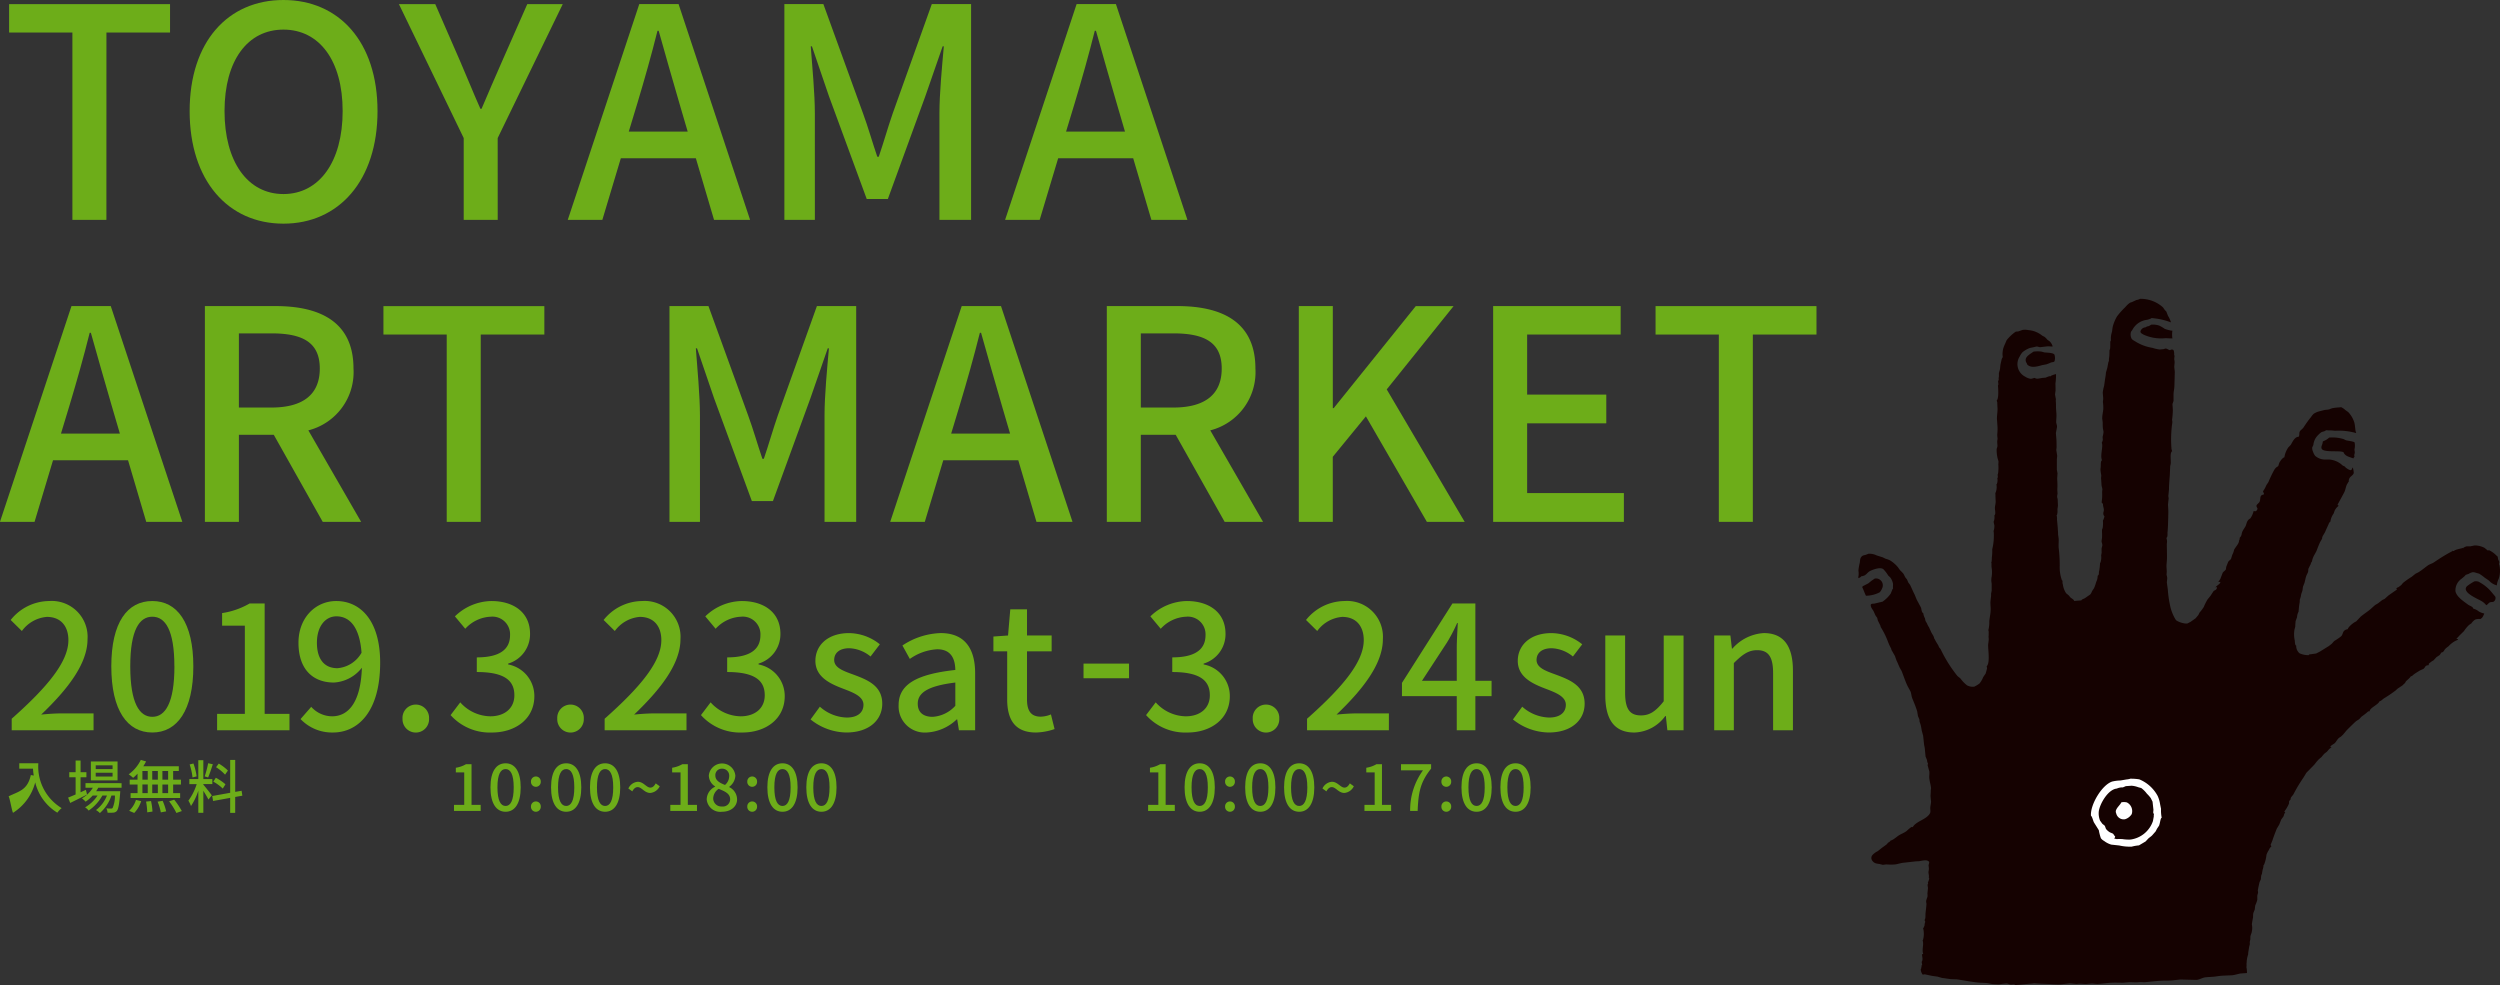 <svg xmlns="http://www.w3.org/2000/svg" viewBox="0 0 327.89 129.194">
  <rect x="0" y="0" width="327.89" height="129.194" fill="#333333" stroke="none"/>
  <defs>
    <style>
      .cls-1 {
        fill: #6dad19;
      }

      .cls-2 {
        fill: #150201;
      }

      .cls-3 {
        fill: #fff;
      }
    </style>
  </defs>
  <g id="グループ化_826" data-name="グループ化 826" transform="translate(-28 -82.806)">
    <g id="グループ化_683" data-name="グループ化 683" transform="translate(28 82.806)">
      <g id="グループ化_678" data-name="グループ化 678" transform="translate(1.4 78.828)">
        <path id="パス_1574" data-name="パス 1574" class="cls-1" d="M220.107,1864.253H209.371v-1.514c4.9-4.339,7.436-7.572,7.436-10.306,0-1.808-.972-3.051-2.825-3.051a4.512,4.512,0,0,0-3.277,1.853l-1.469-1.447a6.527,6.527,0,0,1,5.063-2.486,4.7,4.7,0,0,1,5.017,4.995c0,3.209-2.554,6.532-6.08,9.9.859-.09,1.9-.158,2.712-.158h4.158Z" transform="translate(-209.236 -1847.302)"/>
        <path id="パス_1575" data-name="パス 1575" class="cls-1" d="M289.523,1855.868c0-5.763,2.1-8.566,5.379-8.566,3.254,0,5.379,2.825,5.379,8.566,0,5.786-2.125,8.679-5.379,8.679C291.625,1864.547,289.523,1861.654,289.523,1855.868Zm8.272,0c0-4.769-1.2-6.509-2.893-6.509s-2.893,1.74-2.893,6.509c0,4.814,1.2,6.622,2.893,6.622S297.8,1860.682,297.8,1855.868Z" transform="translate(-276.324 -1847.302)"/>
        <path id="パス_1576" data-name="パス 1576" class="cls-1" d="M383.427,1865.862h-9.492v-2.147h3.639v-11.572H374.59v-1.65a10.216,10.216,0,0,0,3.616-1.266h1.966v14.487h3.254Z" transform="translate(-346.86 -1848.911)"/>
        <path id="パス_1577" data-name="パス 1577" class="cls-1" d="M440.5,1861.179a3.708,3.708,0,0,0,2.735,1.243c2.011,0,3.752-1.627,3.91-6.373a5,5,0,0,1-3.661,1.944c-2.78,0-4.656-1.74-4.656-5.221,0-3.3,2.26-5.469,4.95-5.469,3.187,0,5.763,2.577,5.763,8.068,0,6.554-2.983,9.176-6.193,9.176a5.709,5.709,0,0,1-4.249-1.763Zm6.6-7.1c-.249-3.277-1.492-4.769-3.3-4.769-1.424,0-2.554,1.288-2.554,3.458,0,2.125.949,3.345,2.69,3.345A3.99,3.99,0,0,0,447.1,1854.082Z" transform="translate(-401.081 -1847.302)"/>
        <path id="パス_1578" data-name="パス 1578" class="cls-1" d="M521.86,1931.782a1.744,1.744,0,1,1,3.481,0,1.742,1.742,0,1,1-3.481,0Z" transform="translate(-470.467 -1916.346)"/>
        <path id="パス_1579" data-name="パス 1579" class="cls-1" d="M560.216,1862.264l1.266-1.673a5.376,5.376,0,0,0,3.933,1.831c1.876,0,3.164-1.04,3.164-2.757,0-1.853-1.175-3.051-4.927-3.051v-1.921c3.277,0,4.362-1.243,4.362-2.916a2.317,2.317,0,0,0-2.554-2.418,4.778,4.778,0,0,0-3.322,1.582l-1.356-1.627a7.012,7.012,0,0,1,4.769-2.011c2.983,0,5.085,1.537,5.085,4.294a4.021,4.021,0,0,1-2.87,3.91v.113a4.212,4.212,0,0,1,3.435,4.159c0,3.006-2.509,4.769-5.56,4.769A6.9,6.9,0,0,1,560.216,1862.264Z" transform="translate(-502.517 -1847.302)"/>
        <path id="パス_1580" data-name="パス 1580" class="cls-1" d="M645.315,1931.782a1.744,1.744,0,1,1,3.481,0,1.742,1.742,0,1,1-3.481,0Z" transform="translate(-573.627 -1916.346)"/>
        <path id="パス_1581" data-name="パス 1581" class="cls-1" d="M693.167,1864.253H682.431v-1.514c4.9-4.339,7.436-7.572,7.436-10.306,0-1.808-.972-3.051-2.825-3.051a4.512,4.512,0,0,0-3.277,1.853l-1.469-1.447a6.527,6.527,0,0,1,5.063-2.486,4.7,4.7,0,0,1,5.017,4.995c0,3.209-2.554,6.532-6.08,9.9.859-.09,1.9-.158,2.712-.158h4.159Z" transform="translate(-604.528 -1847.302)"/>
        <path id="パス_1582" data-name="パス 1582" class="cls-1" d="M759.971,1862.264l1.266-1.673a5.376,5.376,0,0,0,3.933,1.831c1.876,0,3.164-1.04,3.164-2.757,0-1.853-1.175-3.051-4.927-3.051v-1.921c3.277,0,4.362-1.243,4.362-2.916a2.317,2.317,0,0,0-2.554-2.418,4.778,4.778,0,0,0-3.322,1.582l-1.356-1.627a7.011,7.011,0,0,1,4.769-2.011c2.983,0,5.085,1.537,5.085,4.294a4.021,4.021,0,0,1-2.87,3.91v.113a4.212,4.212,0,0,1,3.435,4.159c0,3.006-2.509,4.769-5.56,4.769A6.9,6.9,0,0,1,759.971,1862.264Z" transform="translate(-669.434 -1847.302)"/>
        <path id="パス_1583" data-name="パス 1583" class="cls-1" d="M847.407,1884.2l1.22-1.672a5.509,5.509,0,0,0,3.526,1.424c1.492,0,2.192-.723,2.192-1.673,0-1.13-1.4-1.627-2.757-2.147-1.65-.633-3.548-1.514-3.548-3.616,0-2.079,1.672-3.639,4.407-3.639a6.544,6.544,0,0,1,4.046,1.469l-1.22,1.6a4.652,4.652,0,0,0-2.78-1.085c-1.356,0-1.989.678-1.989,1.537,0,1.062,1.288,1.469,2.644,1.966,1.74.656,3.661,1.424,3.661,3.775,0,2.079-1.65,3.774-4.724,3.774A7.645,7.645,0,0,1,847.407,1884.2Z" transform="translate(-742.496 -1868.669)"/>
        <path id="パス_1584" data-name="パス 1584" class="cls-1" d="M917.659,1882.321c0-2.667,2.26-4.046,7.436-4.611-.023-1.447-.543-2.712-2.373-2.712a6.835,6.835,0,0,0-3.593,1.266l-.972-1.763a9.52,9.52,0,0,1,5.018-1.627c3.1,0,4.52,1.966,4.52,5.266v7.481h-2.125l-.226-1.424h-.068a6.179,6.179,0,0,1-3.955,1.718A3.434,3.434,0,0,1,917.659,1882.321Zm7.436.09v-3.051c-3.684.452-4.927,1.379-4.927,2.78,0,1.221.836,1.718,1.944,1.718A4.383,4.383,0,0,0,925.095,1882.411Z" transform="translate(-801.199 -1868.669)"/>
        <path id="パス_1585" data-name="パス 1585" class="cls-1" d="M995.08,1865.7v-6.283h-1.808v-1.944l1.921-.136.294-3.435h2.192v3.435h3.232v2.079h-3.232v6.306c0,1.492.52,2.26,1.808,2.26a3.7,3.7,0,0,0,1.333-.294l.475,1.921a7.959,7.959,0,0,1-2.441.452C996.052,1870.061,995.08,1868.321,995.08,1865.7Z" transform="translate(-864.382 -1852.816)"/>
        <path id="パス_1586" data-name="パス 1586" class="cls-1" d="M1071.144,1899.149h-5.967v-1.921h5.967Z" transform="translate(-924.466 -1889.021)"/>
        <path id="パス_1587" data-name="パス 1587" class="cls-1" d="M1115.081,1862.264l1.266-1.673a5.376,5.376,0,0,0,3.933,1.831c1.876,0,3.164-1.04,3.164-2.757,0-1.853-1.175-3.051-4.927-3.051v-1.921c3.277,0,4.362-1.243,4.362-2.916a2.317,2.317,0,0,0-2.554-2.418,4.778,4.778,0,0,0-3.322,1.582l-1.356-1.627a7.011,7.011,0,0,1,4.769-2.011c2.983,0,5.085,1.537,5.085,4.294a4.021,4.021,0,0,1-2.87,3.91v.113a4.212,4.212,0,0,1,3.435,4.159c0,3.006-2.509,4.769-5.56,4.769A6.9,6.9,0,0,1,1115.081,1862.264Z" transform="translate(-966.167 -1847.302)"/>
        <path id="パス_1588" data-name="パス 1588" class="cls-1" d="M1200.18,1931.782a1.744,1.744,0,1,1,3.481,0,1.742,1.742,0,1,1-3.481,0Z" transform="translate(-1037.276 -1916.346)"/>
        <path id="パス_1589" data-name="パス 1589" class="cls-1" d="M1253.531,1864.253H1242.8v-1.514c4.9-4.339,7.436-7.572,7.436-10.306,0-1.808-.972-3.051-2.825-3.051a4.512,4.512,0,0,0-3.277,1.853l-1.469-1.447a6.528,6.528,0,0,1,5.063-2.486,4.7,4.7,0,0,1,5.017,4.995c0,3.209-2.554,6.532-6.08,9.9.859-.09,1.9-.158,2.712-.158h4.158Z" transform="translate(-1072.772 -1847.302)"/>
        <path id="パス_1590" data-name="パス 1590" class="cls-1" d="M1328.863,1859.375h2.125v2.011h-2.125v4.475h-2.441v-4.475h-7.187v-1.74l6.622-10.419h3.006Zm-7.006,0h4.566v-4.362c0-.9.09-2.305.135-3.209h-.09a21.2,21.2,0,0,1-1.333,2.554Z" transform="translate(-1136.759 -1848.911)"/>
        <path id="パス_1591" data-name="パス 1591" class="cls-1" d="M1407.771,1884.2l1.22-1.672a5.51,5.51,0,0,0,3.526,1.424c1.492,0,2.192-.723,2.192-1.673,0-1.13-1.4-1.627-2.757-2.147-1.65-.633-3.548-1.514-3.548-3.616,0-2.079,1.672-3.639,4.407-3.639a6.545,6.545,0,0,1,4.046,1.469l-1.22,1.6a4.653,4.653,0,0,0-2.78-1.085c-1.356,0-1.989.678-1.989,1.537,0,1.062,1.288,1.469,2.644,1.966,1.74.656,3.662,1.424,3.662,3.775,0,2.079-1.65,3.774-4.724,3.774A7.646,7.646,0,0,1,1407.771,1884.2Z" transform="translate(-1210.74 -1868.669)"/>
        <path id="パス_1592" data-name="パス 1592" class="cls-1" d="M1481.459,1882.618v-7.82h2.6v7.5c0,2.147.61,2.983,2.079,2.983,1.153,0,1.944-.543,2.983-1.853V1874.8h2.6v12.431H1489.6l-.2-1.876h-.068a5.212,5.212,0,0,1-4.068,2.17C1482.612,1887.523,1481.459,1885.782,1481.459,1882.618Z" transform="translate(-1272.315 -1870.278)"/>
        <path id="パス_1593" data-name="パス 1593" class="cls-1" d="M1570.923,1885.62h-2.576V1873.19h2.124l.2,1.718h.068a5.922,5.922,0,0,1,4.113-2.034c2.644,0,3.82,1.763,3.82,4.927v7.82h-2.6v-7.5c0-2.147-.633-3.006-2.1-3.006-1.153,0-1.944.588-3.051,1.695Z" transform="translate(-1344.919 -1868.669)"/>
      </g>
      <g id="グループ化_679" data-name="グループ化 679" transform="translate(59.547 100.111)">
        <path id="パス_1594" data-name="パス 1594" class="cls-1" d="M566.441,1983.607h-3.5v-.791h1.341v-4.264h-1.1v-.608a3.772,3.772,0,0,0,1.333-.466h.725v5.338h1.2Z" transform="translate(-562.943 -1977.36)"/>
        <path id="パス_1595" data-name="パス 1595" class="cls-1" d="M592.027,1979.924c0-2.124.774-3.157,1.982-3.157s1.982,1.041,1.982,3.157c0,2.132-.783,3.2-1.982,3.2S592.027,1982.056,592.027,1979.924Zm3.048,0c0-1.757-.441-2.4-1.066-2.4s-1.066.641-1.066,2.4c0,1.774.441,2.44,1.066,2.44S595.075,1981.7,595.075,1979.924Z" transform="translate(-587.246 -1976.767)"/>
        <path id="パス_1596" data-name="パス 1596" class="cls-1" d="M624.353,1987.989a.643.643,0,1,1,1.283,0,.642.642,0,1,1-1.283,0Zm0,3.273a.643.643,0,1,1,1.283,0,.642.642,0,1,1-1.283,0Z" transform="translate(-614.258 -1985.573)"/>
        <path id="パス_1597" data-name="パス 1597" class="cls-1" d="M640.365,1979.924c0-2.124.774-3.157,1.982-3.157s1.982,1.041,1.982,3.157c0,2.132-.783,3.2-1.982,3.2S640.365,1982.056,640.365,1979.924Zm3.048,0c0-1.757-.441-2.4-1.066-2.4s-1.066.641-1.066,2.4c0,1.774.442,2.44,1.066,2.44S643.413,1981.7,643.413,1979.924Z" transform="translate(-627.637 -1976.767)"/>
        <path id="パス_1598" data-name="パス 1598" class="cls-1" d="M671.424,1979.924c0-2.124.774-3.157,1.982-3.157s1.983,1.041,1.983,3.157c0,2.132-.783,3.2-1.983,3.2S671.424,1982.056,671.424,1979.924Zm3.048,0c0-1.757-.442-2.4-1.066-2.4s-1.066.641-1.066,2.4c0,1.774.441,2.44,1.066,2.44S674.472,1981.7,674.472,1979.924Z" transform="translate(-653.591 -1976.767)"/>
        <path id="パス_1599" data-name="パス 1599" class="cls-1" d="M703.251,1992.21c-.267,0-.5.175-.708.558l-.516-.375a1.49,1.49,0,0,1,1.241-.883c.75,0,1.125.766,1.649.766.267,0,.491-.175.7-.558l.525.383a1.534,1.534,0,0,1-1.241.875C704.142,1992.976,703.775,1992.21,703.251,1992.21Z" transform="translate(-679.162 -1989.087)"/>
        <path id="パス_1600" data-name="パス 1600" class="cls-1" d="M739.016,1983.607h-3.5v-.791h1.341v-4.264h-1.1v-.608a3.773,3.773,0,0,0,1.333-.466h.724v5.338h1.2Z" transform="translate(-707.148 -1977.36)"/>
        <path id="パス_1601" data-name="パス 1601" class="cls-1" d="M764.551,1981.574a1.877,1.877,0,0,1,1.1-1.649v-.042a1.732,1.732,0,0,1-.824-1.432,1.747,1.747,0,0,1,3.481.042,1.9,1.9,0,0,1-.808,1.441v.042a1.8,1.8,0,0,1,1.033,1.624c0,.908-.8,1.608-1.982,1.608A1.785,1.785,0,0,1,764.551,1981.574Zm3.073,0c0-.749-.674-1.033-1.507-1.374a1.563,1.563,0,0,0-.716,1.283,1.073,1.073,0,0,0,1.166,1.033A.948.948,0,0,0,767.624,1981.574Zm-.125-3.023a.91.91,0,0,0-.941-.991.84.84,0,0,0-.875.891c0,.666.583.974,1.266,1.241A1.551,1.551,0,0,0,767.5,1978.551Z" transform="translate(-731.408 -1976.852)"/>
        <path id="パス_1602" data-name="パス 1602" class="cls-1" d="M796.928,1987.989a.643.643,0,1,1,1.283,0,.642.642,0,1,1-1.283,0Zm0,3.273a.643.643,0,1,1,1.283,0,.642.642,0,1,1-1.283,0Z" transform="translate(-758.463 -1985.573)"/>
        <path id="パス_1603" data-name="パス 1603" class="cls-1" d="M812.939,1979.924c0-2.124.774-3.157,1.982-3.157s1.982,1.041,1.982,3.157c0,2.132-.783,3.2-1.982,3.2S812.939,1982.056,812.939,1979.924Zm3.048,0c0-1.757-.441-2.4-1.066-2.4s-1.066.641-1.066,2.4c0,1.774.441,2.44,1.066,2.44S815.987,1981.7,815.987,1979.924Z" transform="translate(-771.841 -1976.767)"/>
        <path id="パス_1604" data-name="パス 1604" class="cls-1" d="M844,1979.924c0-2.124.774-3.157,1.982-3.157s1.982,1.041,1.982,3.157c0,2.132-.783,3.2-1.982,3.2S844,1982.056,844,1979.924Zm3.048,0c0-1.757-.441-2.4-1.066-2.4s-1.066.641-1.066,2.4c0,1.774.442,2.44,1.066,2.44S847.046,1981.7,847.046,1979.924Z" transform="translate(-797.795 -1976.767)"/>
      </g>
      <g id="グループ化_680" data-name="グループ化 680" transform="translate(1.123 99.665)">
        <path id="パス_1605" data-name="パス 1605" class="cls-1" d="M208.957,1977.436v-.712h2.5a6.367,6.367,0,0,0,3.059,5.884,3.566,3.566,0,0,0-.568.6,6.424,6.424,0,0,1-2.9-3.975,6.678,6.678,0,0,1-2.908,3.99c-.136-.144-.442-2.054-.588-2.153,1.252-.647,2.48-.747,2.919-2.8l.386.068a8.358,8.358,0,0,1-.1-.9Z" transform="translate(-207.552 -1976.285)"/>
        <path id="パス_1606" data-name="パス 1606" class="cls-1" d="M257.552,1978.982c-.757.386-1.575.795-2.211,1.1l-.273-.7c.273-.106.613-.25.984-.409v-2.257h-.833v-.666h.833v-1.529h.651v1.529h.765v.666H256.7v1.969c.227-.106.462-.212.7-.318Zm4.528-1.492v.6h-3.059a3.479,3.479,0,0,1-.28.454h3.165s-.008.174-.015.265c-.121,1.515-.235,2.1-.439,2.332a.659.659,0,0,1-.454.212,5.945,5.945,0,0,1-.757.007,1.4,1.4,0,0,0-.159-.568,5.082,5.082,0,0,0,.591.03c.113,0,.174-.007.235-.083a3.942,3.942,0,0,0,.3-1.628h-.454a5.235,5.235,0,0,1-1.522,2.3,2.264,2.264,0,0,0-.507-.394,4.392,4.392,0,0,0,1.439-1.908h-.6a5.821,5.821,0,0,1-1.8,1.976,1.955,1.955,0,0,0-.469-.424,4.9,4.9,0,0,0,1.635-1.552h-.636a5.141,5.141,0,0,1-.931.81,3.8,3.8,0,0,0-.477-.439,4.067,4.067,0,0,0,1.431-1.393h-.969v-.6Zm-4.028-2.847h3.5v2.484h-3.5Zm.636,1H260.9v-.492h-2.211Zm0,.977H260.9v-.5h-2.211Z" transform="translate(-247.258 -1974.438)"/>
        <path id="パス_1607" data-name="パス 1607" class="cls-1" d="M303.516,1976.643h1.03v-.78a6.331,6.331,0,0,1-.575.545,4.609,4.609,0,0,0-.583-.462,5.085,5.085,0,0,0,1.59-1.893l.689.2a5.306,5.306,0,0,1-.363.636h4.657v.621h-.742v1.136h1.022v.636h-1.022v1.135h.916v.636h-6.5v-.636h.916v-1.135h-1.03Zm-.068,4.089a3.38,3.38,0,0,0,.894-1.431l.681.166a3.984,3.984,0,0,1-.909,1.545Zm2.438-5.225h-.7v1.136h.7Zm0,1.772h-.7v1.135h.7Zm.432,2.173a8.393,8.393,0,0,1,.189,1.378l-.689.1a8.381,8.381,0,0,0-.152-1.408Zm.159-3.945v1.136h.734v-1.136Zm.734,2.908v-1.135h-.734v1.135Zm.629,1.007a7.032,7.032,0,0,1,.462,1.379l-.7.136a7.4,7.4,0,0,0-.424-1.408Zm-.03-2.779h.749v-1.136h-.749Zm0,1.772h.749v-1.135h-.749Zm1.544.856a9.492,9.492,0,0,1,1,1.492l-.712.25a9.456,9.456,0,0,0-.954-1.53Z" transform="translate(-287.632 -1974.053)"/>
        <path id="パス_1608" data-name="パス 1608" class="cls-1" d="M354.16,1977.264h-1.181v.083c.227.242.954,1.166,1.113,1.393l-.447.552c-.129-.272-.417-.749-.666-1.151v2.893h-.659v-2.9a7.863,7.863,0,0,1-.962,2.007,3.777,3.777,0,0,0-.34-.7,7.482,7.482,0,0,0,1.09-2.173h-.962v-.659h1.174v-2.476h.659v2.476h1.181Zm-2.6-.871a7.851,7.851,0,0,0-.379-1.7l.5-.129a7.821,7.821,0,0,1,.416,1.689Zm2.665-1.727c-.2.591-.424,1.3-.621,1.727l-.447-.137a13.355,13.355,0,0,0,.454-1.726Zm3.771,3.475.1.644-.939.167v2.09h-.659v-1.969l-2.241.409-.113-.651,2.355-.424V1974.1h.659v4.187Zm-2.469-.288a5.8,5.8,0,0,0-1.242-.909l.333-.507a6.55,6.55,0,0,1,1.264.856Zm.3-1.825a5.482,5.482,0,0,0-1.181-.977l.356-.477a6.109,6.109,0,0,1,1.2.916Z" transform="translate(-327.433 -1974.092)"/>
      </g>
      <g id="グループ化_681" data-name="グループ化 681" transform="translate(150.584 100.111)">
        <path id="パス_1609" data-name="パス 1609" class="cls-1" d="M1120.221,1983.607h-3.5v-.791h1.341v-4.264h-1.1v-.608a3.772,3.772,0,0,0,1.333-.466h.725v5.338h1.2Z" transform="translate(-1116.723 -1977.36)"/>
        <path id="パス_1610" data-name="パス 1610" class="cls-1" d="M1145.807,1979.924c0-2.124.775-3.157,1.982-3.157s1.982,1.041,1.982,3.157c0,2.132-.783,3.2-1.982,3.2S1145.807,1982.056,1145.807,1979.924Zm3.048,0c0-1.757-.442-2.4-1.066-2.4s-1.066.641-1.066,2.4c0,1.774.441,2.44,1.066,2.44S1148.855,1981.7,1148.855,1979.924Z" transform="translate(-1141.026 -1976.767)"/>
        <path id="パス_1611" data-name="パス 1611" class="cls-1" d="M1178.131,1987.989a.643.643,0,1,1,1.283,0,.642.642,0,1,1-1.283,0Zm0,3.273a.643.643,0,1,1,1.283,0,.642.642,0,1,1-1.283,0Z" transform="translate(-1168.036 -1985.573)"/>
        <path id="パス_1612" data-name="パス 1612" class="cls-1" d="M1194.144,1979.924c0-2.124.774-3.157,1.982-3.157s1.982,1.041,1.982,3.157c0,2.132-.783,3.2-1.982,3.2S1194.144,1982.056,1194.144,1979.924Zm3.048,0c0-1.757-.442-2.4-1.066-2.4s-1.066.641-1.066,2.4c0,1.774.441,2.44,1.066,2.44S1197.192,1981.7,1197.192,1979.924Z" transform="translate(-1181.417 -1976.767)"/>
        <path id="パス_1613" data-name="パス 1613" class="cls-1" d="M1225.2,1979.924c0-2.124.775-3.157,1.982-3.157s1.982,1.041,1.982,3.157c0,2.132-.783,3.2-1.982,3.2S1225.2,1982.056,1225.2,1979.924Zm3.048,0c0-1.757-.441-2.4-1.066-2.4s-1.066.641-1.066,2.4c0,1.774.442,2.44,1.066,2.44S1228.251,1981.7,1228.251,1979.924Z" transform="translate(-1207.37 -1976.767)"/>
        <path id="パス_1614" data-name="パス 1614" class="cls-1" d="M1257.03,1992.21c-.267,0-.5.175-.708.558l-.517-.375a1.49,1.49,0,0,1,1.241-.883c.75,0,1.125.766,1.649.766.266,0,.492-.175.7-.558l.525.383a1.534,1.534,0,0,1-1.241.875C1257.921,1992.976,1257.554,1992.21,1257.03,1992.21Z" transform="translate(-1232.941 -1989.087)"/>
        <path id="パス_1615" data-name="パス 1615" class="cls-1" d="M1292.8,1983.607h-3.5v-.791h1.341v-4.264h-1.1v-.608a3.77,3.77,0,0,0,1.332-.466h.724v5.338h1.2Z" transform="translate(-1260.927 -1977.36)"/>
        <path id="パス_1616" data-name="パス 1616" class="cls-1" d="M1319.679,1983.607a8.85,8.85,0,0,1,1.682-5.322h-2.882v-.808h3.948v.583c-1.441,1.8-1.665,3.148-1.766,5.547Z" transform="translate(-1285.313 -1977.36)"/>
        <path id="パス_1617" data-name="パス 1617" class="cls-1" d="M1350.707,1987.989a.643.643,0,1,1,1.283,0,.642.642,0,1,1-1.283,0Zm0,3.273a.643.643,0,1,1,1.283,0,.642.642,0,1,1-1.283,0Z" transform="translate(-1312.242 -1985.573)"/>
        <path id="パス_1618" data-name="パス 1618" class="cls-1" d="M1366.717,1979.924c0-2.124.775-3.157,1.982-3.157s1.982,1.041,1.982,3.157c0,2.132-.783,3.2-1.982,3.2S1366.717,1982.056,1366.717,1979.924Zm3.048,0c0-1.757-.442-2.4-1.066-2.4s-1.066.641-1.066,2.4c0,1.774.442,2.44,1.066,2.44S1369.765,1981.7,1369.765,1979.924Z" transform="translate(-1325.62 -1976.767)"/>
        <path id="パス_1619" data-name="パス 1619" class="cls-1" d="M1397.777,1979.924c0-2.124.775-3.157,1.982-3.157s1.982,1.041,1.982,3.157c0,2.132-.783,3.2-1.982,3.2S1397.777,1982.056,1397.777,1979.924Zm3.048,0c0-1.757-.441-2.4-1.066-2.4s-1.066.641-1.066,2.4c0,1.774.441,2.44,1.066,2.44S1400.825,1981.7,1400.825,1979.924Z" transform="translate(-1351.574 -1976.767)"/>
      </g>
      <g id="グループ化_682" data-name="グループ化 682" transform="translate(0)">
        <path id="パス_1620" data-name="パス 1620" class="cls-1" d="M220.733,1399.366h-4.459V1374.8h-8.3v-3.729h21.106v3.729h-8.342Z" transform="translate(-206.778 -1370.533)"/>
        <path id="パス_1621" data-name="パス 1621" class="cls-1" d="M352.023,1382.368c0-9.111,5.036-14.571,12.3-14.571s12.341,5.459,12.341,14.571-5.075,14.763-12.341,14.763S352.023,1391.479,352.023,1382.368Zm20.068,0c0-6.651-3.075-10.688-7.766-10.688s-7.727,4.037-7.727,10.688,3.037,10.88,7.727,10.88S372.091,1389.019,372.091,1382.368Z" transform="translate(-327.15 -1367.797)"/>
        <path id="パス_1622" data-name="パス 1622" class="cls-1" d="M531.954,1399.366h-4.46V1388.64l-8.5-17.569h4.767l3.268,7.5c.923,2.115,1.692,4.075,2.653,6.228h.154c.923-2.153,1.769-4.152,2.691-6.228l3.306-7.5h4.652l-8.535,17.569Z" transform="translate(-466.676 -1370.533)"/>
        <path id="パス_1623" data-name="パス 1623" class="cls-1" d="M677.611,1399.366h-4.729l-2.383-8.073h-9.842l-2.422,8.073H653.7l9.38-28.3h5.151ZM661.7,1387.794h7.727l-1.115-3.806c-.884-3.075-1.807-6.228-2.691-9.419h-.154c-.807,3.229-1.692,6.344-2.614,9.419Z" transform="translate(-579.233 -1370.533)"/>
        <path id="パス_1624" data-name="パス 1624" class="cls-1" d="M830.517,1399.366h-4v-28.3h5.113l5.19,14.3c.692,1.884,1.23,3.806,1.884,5.728h.192c.654-1.922,1.192-3.844,1.845-5.728l5.113-14.3h5.152v28.3h-4.152v-13.994c0-2.538.346-6.19.577-8.765h-.154l-2.268,6.535-4.921,13.494h-2.768l-4.959-13.494-2.23-6.535h-.154c.192,2.576.538,6.228.538,8.765Z" transform="translate(-723.642 -1370.533)"/>
        <path id="パス_1625" data-name="パス 1625" class="cls-1" d="M1026.522,1399.366h-4.729l-2.383-8.073h-9.842l-2.422,8.073h-4.536l9.38-28.3h5.152Zm-15.916-11.572h7.727l-1.115-3.806c-.884-3.075-1.807-6.228-2.691-9.419h-.154c-.807,3.229-1.691,6.344-2.614,9.419Z" transform="translate(-870.785 -1370.533)"/>
        <path id="パス_1626" data-name="パス 1626" class="cls-1" d="M224.633,1640.312H219.9l-2.384-8.074h-9.842l-2.422,8.074h-4.536l9.38-28.3h5.151Zm-15.916-11.572h7.727l-1.115-3.806c-.884-3.076-1.807-6.228-2.691-9.419h-.154c-.807,3.229-1.692,6.344-2.614,9.419Z" transform="translate(-200.721 -1571.868)"/>
        <path id="パス_1627" data-name="パス 1627" class="cls-1" d="M384.677,1640.312h-5.036l-6.42-11.418h-4.575v11.418h-4.46v-28.3h9.265c5.843,0,10.226,2.076,10.226,8.189a7.877,7.877,0,0,1-5.92,8.112Zm-16.031-24.72v9.727h4.267c4.114,0,6.343-1.691,6.343-5.113s-2.23-4.614-6.343-4.614Z" transform="translate(-337.314 -1571.868)"/>
        <path id="パス_1628" data-name="パス 1628" class="cls-1" d="M519.369,1640.312h-4.46v-24.566h-8.3v-3.729h21.106v3.729h-8.342Z" transform="translate(-456.32 -1571.868)"/>
        <path id="パス_1629" data-name="パス 1629" class="cls-1" d="M738.846,1640.312h-4v-28.3h5.113l5.19,14.3c.692,1.884,1.23,3.806,1.884,5.728h.192c.654-1.922,1.192-3.844,1.845-5.728l5.113-14.3h5.152v28.3h-4.152v-13.994c0-2.538.346-6.19.577-8.766h-.154l-2.268,6.536-4.921,13.494h-2.768l-4.959-13.494-2.23-6.536h-.154c.192,2.576.538,6.228.538,8.766Z" transform="translate(-647.041 -1571.868)"/>
        <path id="パス_1630" data-name="パス 1630" class="cls-1" d="M934.852,1640.312h-4.729l-2.384-8.074H917.9l-2.422,8.074H910.94l9.38-28.3h5.152Zm-15.916-11.572h7.727l-1.115-3.806c-.884-3.076-1.807-6.228-2.691-9.419H922.7c-.807,3.229-1.691,6.344-2.614,9.419Z" transform="translate(-794.185 -1571.868)"/>
        <path id="パス_1631" data-name="パス 1631" class="cls-1" d="M1104.25,1640.312h-5.036l-6.42-11.418h-4.575v11.418h-4.46v-28.3h9.265c5.844,0,10.226,2.076,10.226,8.189a7.877,7.877,0,0,1-5.921,8.112Zm-16.031-24.72v9.727h4.267c4.113,0,6.343-1.691,6.343-5.113s-2.23-4.614-6.343-4.614Z" transform="translate(-938.594 -1571.868)"/>
        <path id="パス_1632" data-name="パス 1632" class="cls-1" d="M1241.395,1640.312h-4.459v-28.3h4.459V1625.4h.115l10.764-13.379h4.959l-8.765,10.918,10.226,17.377h-4.959l-8-13.841-4.344,5.306Z" transform="translate(-1066.589 -1571.868)"/>
        <path id="パス_1633" data-name="パス 1633" class="cls-1" d="M1409.128,1640.312h-17.146v-28.3h16.723v3.729h-12.264v7.881h10.38v3.768h-10.38v9.15h12.687Z" transform="translate(-1196.147 -1571.868)"/>
        <path id="パス_1634" data-name="パス 1634" class="cls-1" d="M1534.3,1640.312h-4.459v-24.566h-8.3v-3.729h21.106v3.729H1534.3Z" transform="translate(-1304.405 -1571.868)"/>
      </g>
    </g>
    <g id="ハンド" transform="translate(271.733 122)">
      <g id="moji">
        <path id="パス_899" data-name="パス 899" class="cls-2" d="M84.057,34.863c-.067,0-.016-.189,0-.253.022-.173-.07-.256-.128-.4a1.372,1.372,0,0,1-.058-.377l-.185-.166a3.2,3.2,0,0,0-1.036-.729.089.089,0,0,1-.035.09c-.035.032-.429-.342-.528-.387a2.7,2.7,0,0,0-1.279-.294l-.547.115h-.467a1.26,1.26,0,0,0-.451.2c0,.054.016.042-.038.048,0-.074-.038-.035-.083-.019-.3.1-.912.166-1.119.384h-.128c0-.058,0-.045-.048-.038,0,.058,0,.048-.045.07a20.081,20.081,0,0,0-1.772,1.043l-.7.464c-.224.122-.457.189-.668.32-.461.32-.867.694-1.343.96l-.32.157-.512.409a10.757,10.757,0,0,0-1.132.8l-.224.275-.358.269c-.106.051-.189.061-.265.157-.074,0,.032.115.058.166l-.361.246-.764.537-.489.438-.32.157-.576.448-.342.2c-.285.233-.531.489-.819.71-.355.275-.745.531-1.094.825l-.573.608-.246.134c-.233.138-.841.64-.873.9a.774.774,0,0,0-.425.17c-.253.2-.214.537-.438.755a6.855,6.855,0,0,1-.876.6,2.805,2.805,0,0,0-.32.349l-.4.32-1.206.748-.477.243-.8.115c0-.058,0-.042-.045-.038,0,.067-.07.077-.118.1a.358.358,0,0,0,0,.042,2.8,2.8,0,0,1-1.219-.246,1.251,1.251,0,0,1-.435-1.014c-.083,0-.122-.134-.141-.2a2.559,2.559,0,0,1-.042-.425,3.765,3.765,0,0,1-.054-1.43l.112-.416c0-.24.026-.483.042-.723.064-.176.128-.355.192-.531a1.8,1.8,0,0,1,.157-.64.32.32,0,0,0,.048-.2s.058-.582.07-.691c.029-.16.054-.32.08-.483v-.246l.128-.413.067-.365.147-.409c.045-.189.048-.416.1-.6l.179-.454c.074-.253.115-.509.189-.768s.2-.438.285-.665l.035-.4.24-.493a.553.553,0,0,0,.1-.32c.058,0,.1-.106.131-.16.022-.106.048-.211.07-.32l.131-.32c.134-.281.32-.544.432-.835s.253-.668.4-.985c.086-.2.224-.358.3-.557-.026-.278.32-.64.413-.9.131-.32.272-.6.409-.905a.931.931,0,0,1,.217-.381h.042a2.333,2.333,0,0,1,.432-1.084l.109-.32a1.663,1.663,0,0,1,.512-.659.319.319,0,0,1,0-.042c.106,0-.07-.07-.093-.077s0-.058,0-.083.832-1.506.908-1.7c.118-.294.166-.624.294-.915l.221-.371c.067,0,.026-.07.029-.125.038-.579.528-.614.656-1.014a3.14,3.14,0,0,0-.131-.745.337.337,0,0,0,0,.042c-.106,0-.051.355-.345.32a1.977,1.977,0,0,1-.563-.32l-.166-.173-.24-.1a2.829,2.829,0,0,0-1.817-.8H61.33a1.954,1.954,0,0,1-1.426-.489,2.018,2.018,0,0,1-.259-.505,1.308,1.308,0,0,1-.122-.5c0-.173.131-.288.16-.451a2.092,2.092,0,0,1,.32-.9,3.131,3.131,0,0,1,.732-.739c.179-.086.406-.086.56-.217,0-.08.342,0,.425-.019a5.268,5.268,0,0,1,.78.051,8.345,8.345,0,0,1,2.751.291h.042c-.026-.083-.051-.166-.077-.253-.058-.352-.074-.732-.157-1.091a3.429,3.429,0,0,0-.812-1.4l-.368-.262a2.121,2.121,0,0,0-.55-.377l-.32.032a6.017,6.017,0,0,0-.931.118c0,.054.016.042-.038.045,0-.074-.045,0-.083,0-.256.166-.528.112-.838.179l-.672.17a2.4,2.4,0,0,0-.723.32,2.092,2.092,0,0,0-.339.409,14.868,14.868,0,0,0-.988,1.372c-.138.208-.406.355-.5.547-.125.249.022.467-.176.726v-.042c-.525.048-.768.672-1,1.052-.112.125-.23.246-.345.368a3.122,3.122,0,0,0-.5,1.279c-.23.022-.6.56-.681.758l-.122.393-.23.147a1.279,1.279,0,0,0-.32.4,13.8,13.8,0,0,0-.7,1.462c-.09.2-.243.365-.342.56a3.16,3.16,0,0,1-.4.72c0,.15.131.23.125.416h-.083v.042c-.553.051-.32.614-.515.96-.074.125-.358.345-.377.432-.077.381.345.32-.064.761h-.026c0,.045-.224,0-.3,0a2.76,2.76,0,0,1-.422.944l-.186.131a1.1,1.1,0,0,0-.269.384l-.157.48c-.131.259-.32.477-.435.742-.157.339-.032.493-.355.816a.982.982,0,0,1-.054.345c-.074,0-.032.064-.038.122-.051.355-.477.777-.64,1.11-.026.1-.054.2-.08.291a3.272,3.272,0,0,1-.16.365l-.157.512c-.08.173-.3.253-.39.445l-.243.611c-.019.118-.038.233-.054.345-.074.166-.32.285-.419.454l-.3.784-.233.381H47.2v.042l.253-.022a.376.376,0,0,1,0,.042h.042c0,.058.016.042-.038.048,0,.17-.457.406-.547.563h-.042v.083l.166-.058a.432.432,0,0,1-.083.288c-.1.134-.278.147-.377.272l-.4.611-.358.435a6.679,6.679,0,0,0-.509,1.008,5.147,5.147,0,0,1-.553.732l-.157.32-.365.435-.659.464-.441.227h-.042a1.884,1.884,0,0,1-.525-.067,2.5,2.5,0,0,1-.905-.381l-.154-.253a5.873,5.873,0,0,1-.573-1.455,14.655,14.655,0,0,1-.345-2.316q-.061-.441-.122-.886c0-.186.029-.371.045-.56a1.354,1.354,0,0,0-.086-.457l.026-.473q-.019-.32-.035-.64c0-.381.064-.774.064-1.164,0-.6-.016-1.177-.022-1.785a1.6,1.6,0,0,0-.058-.809c.067,0,.09-.09.115-.141a1.653,1.653,0,0,0,.029-.505c.07-.662.077-1.343.1-2.021,0-.349.032-.713,0-1.075,0-.2-.022-.393-.032-.592.029-.275.054-.55.086-.825,0-.109-.032-.217-.042-.32.029-.288.058-.576.086-.867,0-.64.07-1.311.112-1.935q.022-.557.045-1.116c.026-.1.048-.2.074-.32.045-.473-.131-1.279.141-1.628h.042c-.029-.1-.058-.2-.083-.291a15.487,15.487,0,0,1,.112-3.518c0-.115-.026-.227-.035-.342a11.874,11.874,0,0,0,.1-1.244c-.016-.262-.035-.531-.051-.8.045-.141.093-.278.141-.416v-.883c0-.294.1-.678.109-1,.026-.64.035-1.222.054-1.839,0-.262-.051-.5-.067-.761.016-.173.029-.345.045-.518a1.959,1.959,0,0,0-.045-.429,2.1,2.1,0,0,1,.032-.384.639.639,0,0,0-.048-.249,1.407,1.407,0,0,0-.051-.515.23.23,0,0,0-.262-.157.3.3,0,0,0-.2.074c-.259.026-.438-.355-.825-.138l-.547.058a5.2,5.2,0,0,1-.96-.217,5.989,5.989,0,0,1-2.319-.886,1.628,1.628,0,0,1-.39-.272,1.193,1.193,0,0,1-.1-.96l.166-.227a2.5,2.5,0,0,1,1.721-1.3,2.536,2.536,0,0,0,.78-.23V2.514l.345.042A8.54,8.54,0,0,1,41,3.09a3.013,3.013,0,0,0-.384-.851c-.074-.186-.144-.374-.217-.563l-.214-.227-.221-.32A4.345,4.345,0,0,0,36.948,0a1.375,1.375,0,0,1-.486.157l-.62.288c-.285.026-.665.448-.848.662a9.618,9.618,0,0,0-1.075,1.206,5.357,5.357,0,0,0-.537,1.279c-.064.24-.074.505-.122.758a2.642,2.642,0,0,0-.125,1.129c-.067,0-.08.122-.09.186,0,.281,0,.563-.019.841l-.09.281a8.466,8.466,0,0,1-.029.848,1.753,1.753,0,0,0-.035.56c-.064,0-.067.061-.08.112-.042.24-.09.483-.134.723l-.186.656a6.138,6.138,0,0,1-.112.822c-.042.3-.083.6-.125.9a5.088,5.088,0,0,0-.179.88c.019.24.038.477.054.716s-.045.39-.026.6a5.524,5.524,0,0,1,.042.844c-.032.409-.144.828-.141,1.257.022.17.045.336.064.505,0,.227,0,.454.016.684s.086.39.093.589a4.72,4.72,0,0,1-.118.611c0,.138.016.278.026.416l-.109.32c-.054,0,0,.134.019.211.07.672-.265,1.538-.019,2.137h-.042c0,.064-.045.083-.074.134a2.434,2.434,0,0,0-.042.56c0,.208-.048.377-.038.6a6.087,6.087,0,0,0,.1.672c0,.115-.019.23-.029.345.022.32.045.624.064.934.019.2.093.365.109.541a3.138,3.138,0,0,1-.035.349,6.611,6.611,0,0,1-.067,1.414c.074,0,.109.1.144.157h.042a.215.215,0,0,1,0,.038h0v.083c0,.237.115.451.112.7,0,.189-.1.3-.067.521a.464.464,0,0,0,.141.288,1.647,1.647,0,0,1-.2.573,3.816,3.816,0,0,1-.026.937c-.019.122-.09.176-.093.32,0,.352.029.681,0,1.027-.019.131-.038.259-.054.387,0,.2.106.371.1.582-.032.122-.061.24-.09.358a4.516,4.516,0,0,0,0,.589c-.022.118-.045.24-.067.358a2.129,2.129,0,0,1-.109.988H31.7a6.564,6.564,0,0,1-.15,1.219,1.569,1.569,0,0,1-.016.272.358.358,0,0,1-.147.2,1.711,1.711,0,0,1-.189.806,6.336,6.336,0,0,1-.265.774c-.074.154-.192.275-.272.429s-.141.368-.291.47l-.656.457c-.147.09-.387.128-.467.291-.32.029-.614.035-.931.086-.016-.182-.381-.361-.505-.477L27.6,38.9l-.342-.281a2.632,2.632,0,0,1-.429-1.139,1,1,0,0,1-.038-.509c-.074,0-.109-.1-.128-.163A5.076,5.076,0,0,1,26.412,35a18.685,18.685,0,0,0-.138-2.338c-.032-.39.022-.79,0-1.155a4.96,4.96,0,0,0-.074-.55c0-.32-.032-.624-.048-.934-.029-.368-.064-.739-.1-1.1A1.5,1.5,0,0,0,26,28.37c.061,0,.048-.019.064-.058a1.861,1.861,0,0,0,.051-.64c0-.2.067-.387.061-.6s-.022-.509-.032-.764c-.022-.109-.045-.221-.07-.32a1.414,1.414,0,0,1,.051-.393c0-.211-.029-.416-.026-.64a9.39,9.39,0,0,0-.019-1.279c0-.256.029-.518.042-.774-.029-.17-.058-.32-.086-.5V21.154c0-.186.029-.374.045-.56l-.118-.764L26,19.51c0-.339,0-.713-.022-1.065-.022-.278-.045-.56-.07-.841.048-.249.093-.5.141-.745s-.1-.464-.1-.71.038-.592.038-.864c0-.355-.061-.723-.064-1.1,0-.256,0-.5-.026-.768a1.208,1.208,0,0,1,.019-.262,5.672,5.672,0,0,1-.118-.64c.022-.157.045-.32.067-.477,0-.3,0-.595-.019-.892a8.038,8.038,0,0,0,.08-1.279,3.451,3.451,0,0,0-.662.23c0,.058,0,.051-.035.09,0-.147-.557.1-.64.144l-.422.038c-.32.029-.774.214-1.023,0-.208.019-.384.141-.62.109a1.893,1.893,0,0,1-.64-.269,1.842,1.842,0,0,1-.726-2.642,2.4,2.4,0,0,1,.384-.576,3.464,3.464,0,0,1,.96-.547l.448-.093.4-.093c.2-.016.32.086.521.083l.928-.109c.237-.019.441.035.688.019a1.446,1.446,0,0,0-.387-.665l-.32-.233a1.829,1.829,0,0,0-.384-.384l-.256-.125A3.31,3.31,0,0,0,22.293,4.1a2.325,2.325,0,0,0-.729-.029l-.585.2c-.115.038-.24,0-.355.048a5.613,5.613,0,0,0-1.171,1.1l-.288.662a2.742,2.742,0,0,0-.217,1.6c-.077,0-.1.122-.112.182-.061,0-.042,0-.035.051l-.147.64c-.045.233-.042.483-.09.726l-.128.451v.461a1.209,1.209,0,0,0-.019.477c-.067,0-.061.08-.074.134-.064,0,.1.429-.035.56.042.441.125,1.721-.163,1.98l.077.249c0,.281.022.56.035.844,0,.435-.09.889-.077,1.334.026.368.051.732.077,1.1a7.6,7.6,0,0,1-.042.96c0,.17.029.32.042.5a3.076,3.076,0,0,1-.045.339c0,.2.022.4.032.595s-.109.32-.106.525a5.312,5.312,0,0,0,.118,1.1l.125.419c0,.144-.016.285-.022.429a5.267,5.267,0,0,1,0,.854,1.42,1.42,0,0,1-.09.48c.016.186.061.32-.042.473a1.241,1.241,0,0,1-.077.771h-.042A1.984,1.984,0,0,1,18,25.427c-.054,0-.016.227-.019.3,0,.285.019.566.029.851s-.1.573-.1.864c0,.345.154.72-.07.985a1.494,1.494,0,0,1-.1.819c.032.154.064.32.1.464a2.092,2.092,0,0,1-.077.678c-.064,0,0,.176,0,.253a7.563,7.563,0,0,1-.2,2.2,7.491,7.491,0,0,1-.051,1.075,5.155,5.155,0,0,1-.048.64c-.077,0-.022.08,0,.131v.467a3.774,3.774,0,0,1,.022,1.279,2.3,2.3,0,0,0,0,.912v.934l-.077.39v.294c-.026.237-.054.47-.08.707-.026.345.032.71.026,1.052,0,.537-.134,1.039-.179,1.564a4.238,4.238,0,0,1-.131,1.2c.07,0,.045.419.048.505a1.918,1.918,0,0,1-.019.345,1.919,1.919,0,0,1,.022.422c-.026.221-.051.435-.077.64,0,.681.269,2.38-.186,2.792.019.093.035.186.051.278-.061.224-.125.445-.186.668l-.32.477a3.2,3.2,0,0,1-.493.844,4.519,4.519,0,0,1-.659.4,1.513,1.513,0,0,1-.96-.16,4.158,4.158,0,0,1-.864-.889c-.131-.144-.32-.237-.445-.39a17.844,17.844,0,0,1-2.172-3.48l-.2-.246-.115-.278a6.059,6.059,0,0,1-.457-.787c-.048,0-.093-.23-.115-.288-.09-.227-.237-.4-.336-.617l-.294-.64a2.607,2.607,0,0,1-.269-.518l-.192-.32-.074-.352a1.852,1.852,0,0,1-.221-.678c-.054,0-.035,0-.064-.022-.17-.179-.154-.486-.243-.713l-.553-1.033c-.083-.2-.166-.406-.246-.611C7.174,38.4,7,37.946,6.777,37.5l-.211-.269c-.061-.144-.125-.285-.186-.429l-.217-.265-.233-.457a4.218,4.218,0,0,0-.445-.47l-.32-.441A4.219,4.219,0,0,0,4.152,34.3a3.028,3.028,0,0,0-.582-.214L3.192,33.9l-.764-.237a2.2,2.2,0,0,0-1.1-.23l-.368.147c-.246.058-.4.064-.557.253-.214.256-.16.493-.221.809A6.266,6.266,0,0,0,.01,35.653a2.217,2.217,0,0,1-.01.809v.17a.726.726,0,0,0,.4-.249c.691-.064.678-.477,1.209-.723.377-.176,1.279-.509,1.673-.2a4.606,4.606,0,0,1,.64.835l.256.237a2.057,2.057,0,0,1,.342.716c.07.265-.019.509.038.764-.067,0-.106.144-.131.2l-.182.451a4.27,4.27,0,0,1-1.071,1.055l-1.107.262c-.112,0-.406,0-.432.134-.067.3.249.64.368.864l.243.544.227.32.083.345.32.64.067.233a10.74,10.74,0,0,1,.915,1.833,6.4,6.4,0,0,0,.435.96l.054.2.448.784.211.595c.157.32.278.64.441.982l.224.39c.265.665.483,1.353.793,2l.381.694c.112.294.112.617.233.912.227.557.467,1.123.64,1.7.035.2.067.413.1.617L8,55.141l.032.32c.051.144.1.288.144.429.074.275.1.553.163.828.054.2.106.39.16.585q.064.592.125,1.183l.086.422.109,1.139c.054.122.106.246.157.368a.959.959,0,0,1,.054.288c.016.1.118.2.1.32l-.026.061-.029.051.243.876a5.169,5.169,0,0,1-.022.64c0,.515.189.995.24,1.513,0,.1-.026.2-.035.3,0,.23-.019.464-.032.694a7.276,7.276,0,0,0,.067.748c0,.291-.083.547-.1.825s.07.525-.038.736c-.438.828-1.823,1.03-2.264,1.82a.09.09,0,0,1-.086-.035c-.157,0-.617.467-.764.579-.32.23-.659.342-.982.547-.265.166-.774.64-1.081.668,0,.109-.246.23-.32.291l-.214.24-.576.413-.573.454a2.22,2.22,0,0,0-.716.541.588.588,0,0,0,.022.726c.265.361.569.358.985.425l.368.1.493-.058a6.2,6.2,0,0,0,1.155,0c.352-.048.675-.176,1.049-.214l1.647-.186.425-.019c.355-.051.937-.233,1.231,0a.227.227,0,0,1,.1.189l-.086.32c0,.163.045.32.042.489a2.649,2.649,0,0,1-.058.4c0,.275.112.5.035.761.157,0-.042.493-.077.56-.074,0,0,.112,0,.17a.425.425,0,0,1-.07.179c-.019,0,.042.355.048.461-.022.233-.045.47-.07.7a1.773,1.773,0,0,1,0,.451,3.594,3.594,0,0,0-.17.544,2.885,2.885,0,0,0,.045.368c-.019.429-.093.848-.125,1.26-.022.275.032.64-.128.857l.112.288c-.058,0-.038,0-.054.038a2.709,2.709,0,0,0-.067.429l-.147.32c-.074,0-.019.077,0,.131a2.968,2.968,0,0,1-.061,1.455c-.074,0-.016.074,0,.128.115.563-.157,1.126.042,1.66l-.166.058c.029.32.163.729-.038.985l.067.432-.054.022H8.284a1.963,1.963,0,0,1,0,.23H8.246a.2.2,0,0,0,.026.077.48.48,0,0,1-.09.2,1.235,1.235,0,0,0,.253.71l.291-.035.921.2.726.1.6.17,1.155.16.8.029c.905.131,1.826.32,2.754.416.413.042.816.032,1.238.077l.7.131.841.035a7.722,7.722,0,0,1,.976-.118c.2,0,.345.131.563.138s.451-.07.6.061c.7-.038,1.411-.141,2.121-.182l.342-.042c.55.048,1.119.061,1.7.083s1.187.08,1.794.054l1.183-.128.86.08.419-.035c.291,0,.582.045.86.038l.716-.061c.288,0,.547.067.854.048.582-.032,1.142-.118,1.74-.154.512-.026,1.036,0,1.535,0l.848-.07c.32,0,.64.026.937.022l.505-.038.515.022c.841-.074,1.654-.179,2.5-.211.342,0,.7,0,1.065-.022l1.139-.125,2.092.054c.435-.032.752-.281,1.174-.336s.889-.048,1.311-.106c.32-.048.684-.1,1.062-.118l1.148-.048c.4-.045.726-.166,1.1-.233l.848-.061v-.185l-.022-.32s-.048-.237-.048-.285.038-.125.022-.173a.88.88,0,0,1,0-.2.218.218,0,0,0-.035-.083h.042A3.518,3.518,0,0,1,51.123,86c0-.118.019-.243.029-.365.051-.224.07-.457.115-.694.026-.08.048-.16.07-.24a1.523,1.523,0,0,0,0-.32,1.787,1.787,0,0,1,.067-.32c.026-.163,0-.3.022-.461a2.08,2.08,0,0,1,.141-.419,4.006,4.006,0,0,0,.09-.553,2.6,2.6,0,0,0-.045-.582c.035-.32.112-.662.157-.96a2.971,2.971,0,0,1,.019-.413c.032-.227.163-.422.214-.64a3.405,3.405,0,0,1,.067-.509,3.5,3.5,0,0,0,.256-.713c0-.182,0-.361,0-.541l.1-.371c0-.109-.022-.214-.032-.32l.083-.432.134-.617.186-.413c0-.134.022-.272.032-.406a.832.832,0,0,1,.1-.278l.093-.544a1.919,1.919,0,0,0,.122-.624c.064,0,.074-.093.106-.144a4.675,4.675,0,0,0,.278-1.2,2.9,2.9,0,0,1,.32-.64,1.03,1.03,0,0,1,.32-.448c0-.09-.106-.15-.083-.243.077-.186.15-.374.227-.56.173-.531.368-1.036.576-1.551l.32-.531.249-.64.291-.406c.09-.166.067-.32.2-.47h.035c0-.083-.074-.134-.106-.2a4.511,4.511,0,0,0,.611-1.049v-.23a.64.64,0,0,1,.211-.294c-.029-.32.249-.445.377-.694a20.743,20.743,0,0,1,1.3-2.169l.39-.64L59.81,61.09a7.645,7.645,0,0,1,.579-.694l.374-.32a4.77,4.77,0,0,1,.371-.432l.32-.246c.192-.2.32-.435.585-.531a.394.394,0,0,1,0-.042l-.131-.032c-.019-.2.505-.425.611-.547.16-.186.269-.409.451-.6a1.2,1.2,0,0,1,.291-.2l.32-.3.48-.576c.4-.387.787-.79,1.2-1.158a3.772,3.772,0,0,1,.381-.243c.128-.1.253-.288.39-.4a7.754,7.754,0,0,0,.784-.608c0-.074.179-.058.249-.064-.038-.425,1.158-.883,1.279-1.311.208-.019.413-.265.576-.371a18.6,18.6,0,0,0,1.542-1.043l.259-.243.64-.425c.141-.115.2-.23.365-.32-.022-.24.6-.579.732-.88.179,0,.291-.17.419-.262.217-.16.534-.345.768-.493l.467-.214c.288-.208.163-.467.691-.48a1.072,1.072,0,0,1,.026-.173c.01-.058,0-.054.045-.077l.32-.249.253-.15.381-.416.4-.259a1.44,1.44,0,0,0,.186-.275c0-.067.208-.1.262-.141.131-.109.189-.281.3-.4a3.4,3.4,0,0,1,.438-.352,3.061,3.061,0,0,1,1.228-.844v-.083L78.47,44.6v-.086c.061,0,.32-.294.371-.358l.582-.566a4.508,4.508,0,0,1,.668-.812l.32-.221a1.647,1.647,0,0,1,.509-.5A1.721,1.721,0,0,1,81.63,42c0-.058,0-.038.032-.061.253-.154.3-.384.419-.62,0-.064-.038-.058-.093-.074a2.364,2.364,0,0,1-.6-.237,1.839,1.839,0,0,0-.739-.374c-.022-.262-.5-.39-.668-.515-.566-.429-1.564-1.062-1.666-1.791a1.839,1.839,0,0,1,.78-1.6l.384-.32.186-.208.377-.122a1.51,1.51,0,0,1,.553-.227,1.062,1.062,0,0,1,.4.077l.425.118a6,6,0,0,1,.707.509c.2.141.425.275.617.435a2.03,2.03,0,0,0,1,.589,2.437,2.437,0,0,1,.259-.9,3.384,3.384,0,0,0,.054-1.826Z"/>
        <path id="パス_900" data-name="パス 900" class="cls-2" d="M3.333,114.523a.9.9,0,0,1,.939,1.332,1.323,1.323,0,0,1-.3.477,3.98,3.98,0,0,1-1.713.444H2.176c-.184-.363-.3-.743-.486-1.118h0v-.033h.039v-.082l.752-.384.393-.323Z" transform="translate(-1.179 -77.837)"/>
        <path id="パス_901" data-name="パス 901" class="cls-2" d="M116.734,11.186a2.574,2.574,0,0,1,1.084.136,6.041,6.041,0,0,1,.695.417,4.293,4.293,0,0,0,1,.245,3.12,3.12,0,0,0,0,1.006c-.3.018-.6-.027-.891-.03a5.509,5.509,0,0,1-2.927-.483c-.166-.1-.438-.224-.357-.462a.734.734,0,0,1,.653-.477.8.8,0,0,1,.429-.16Z" transform="translate(-78.322 -7.8)"/>
        <path id="パス_902" data-name="パス 902" class="cls-2" d="M69.443,22.839a3.688,3.688,0,0,1,1.075,0l.356.1c.332.039,1.081.027,1.308.266a1.43,1.43,0,0,1,.027.879c-.063.145-.356.133-.486.184a6.028,6.028,0,0,1-.568.233l-.544.1c-.58.157-1.38.423-1.909,0-.1-.076-.1-.169-.154-.263C68.084,23.594,68.978,23.189,69.443,22.839Z" transform="translate(-46.474 -15.912)"/>
        <path id="パス_903" data-name="パス 903" class="cls-2" d="M190.29,56.749a5.081,5.081,0,0,1,1.812.175c.169.048.3.16.477.2s.979.136,1.048.272a2.24,2.24,0,0,1-.018.906,2.866,2.866,0,0,0,.042.356,1.008,1.008,0,0,1-.066.338.675.675,0,0,0,.033.275c-.054.048-.151.133-.142.214-.423-.172-1.012-.26-1.254-.7-.027-.051-.039-.148-.115-.142-.532-.227-2.658.115-2.818-.48-.088-.3.184-.559.151-.891h.051v-.039A2.232,2.232,0,0,0,190.29,56.749Z" transform="translate(-128.538 -38.552)"/>
        <path id="パス_904" data-name="パス 904" class="cls-2" d="M249.4,115.574a1.208,1.208,0,0,1,.556.054l.408.245a5.354,5.354,0,0,1,1.374,1.245l.375.444a.528.528,0,0,1-.027.48c-.211.366-.411.172-.689.3-.145.06-.344.353-.465.363a2.114,2.114,0,0,0-.695-.583c-.423-.26-2.565-1.109-1.84-1.894A5.786,5.786,0,0,1,249.4,115.574Z" transform="translate(-168.584 -78.523)"/>
        <path id="パス_905" data-name="パス 905" class="cls-3" d="M101.025,195.59a4.827,4.827,0,0,1,2.417,2.187,4.174,4.174,0,0,1,.317,1.09l.121.6a4.668,4.668,0,0,0,.088,1.163c-.115,0-.169.366-.2.462a4.305,4.305,0,0,1-.142.562l-.278.417-.175.344-.465.529c-.16.163-.356.272-.513.426l-.344.369-.864.511a6.776,6.776,0,0,0-.677.1l-.275.066a6.17,6.17,0,0,1-1.637-.151l-1.042-.112a2.853,2.853,0,0,1-.949-.486,1.208,1.208,0,0,1-.42-.362,6.541,6.541,0,0,1-.269-1.045l-.637-1.018c-.106-.187-.236-.791-.39-.873-.127-1.411,1.426-4.057,2.788-4.492a5.114,5.114,0,0,1,1.066-.136l.8-.136a2.136,2.136,0,0,0,.514-.1A7.158,7.158,0,0,1,101.025,195.59Zm-2.151,1.057a1.757,1.757,0,0,0-.794.154c-1.157.106-2.241,2.015-2.368,3a2.6,2.6,0,0,0,.172,1.208l.3.414.284.224c.124.151.112.366.248.514a1.81,1.81,0,0,0,.453.378l.39.166c.127.1.157.257.3.363a.447.447,0,0,1-.063.208c-.06,0-.036.027-.033.085l.3.066a5.731,5.731,0,0,1,.755,0,5.252,5.252,0,0,0,1.066.06,3.625,3.625,0,0,0,2.93-2.417c.039-.2.075-.4.112-.6a1.342,1.342,0,0,1,.03-.359c-.066,0-.091-.094-.1-.157,0-.121.018-.245.027-.366l-.118-1.069-.236-.474a4.588,4.588,0,0,0-.507-.574,3.505,3.505,0,0,0-.743-.743l-.378-.1a3.17,3.17,0,0,0-.879-.2l-.758.054Z" transform="translate(-64.179 -132.569)"/>
        <path id="パス_906" data-name="パス 906" class="cls-3" d="M106.144,206.078c-.2.393-.583.655-.722,1.084a.622.622,0,0,0,.048.39,1,1,0,0,0,1.151.746,1.583,1.583,0,0,0,.876-.671,1.275,1.275,0,0,0-.643-1.538A1.729,1.729,0,0,0,106.144,206.078Z" transform="translate(-71.643 -140.044)"/>
      </g>
    </g>
  </g>
</svg>
